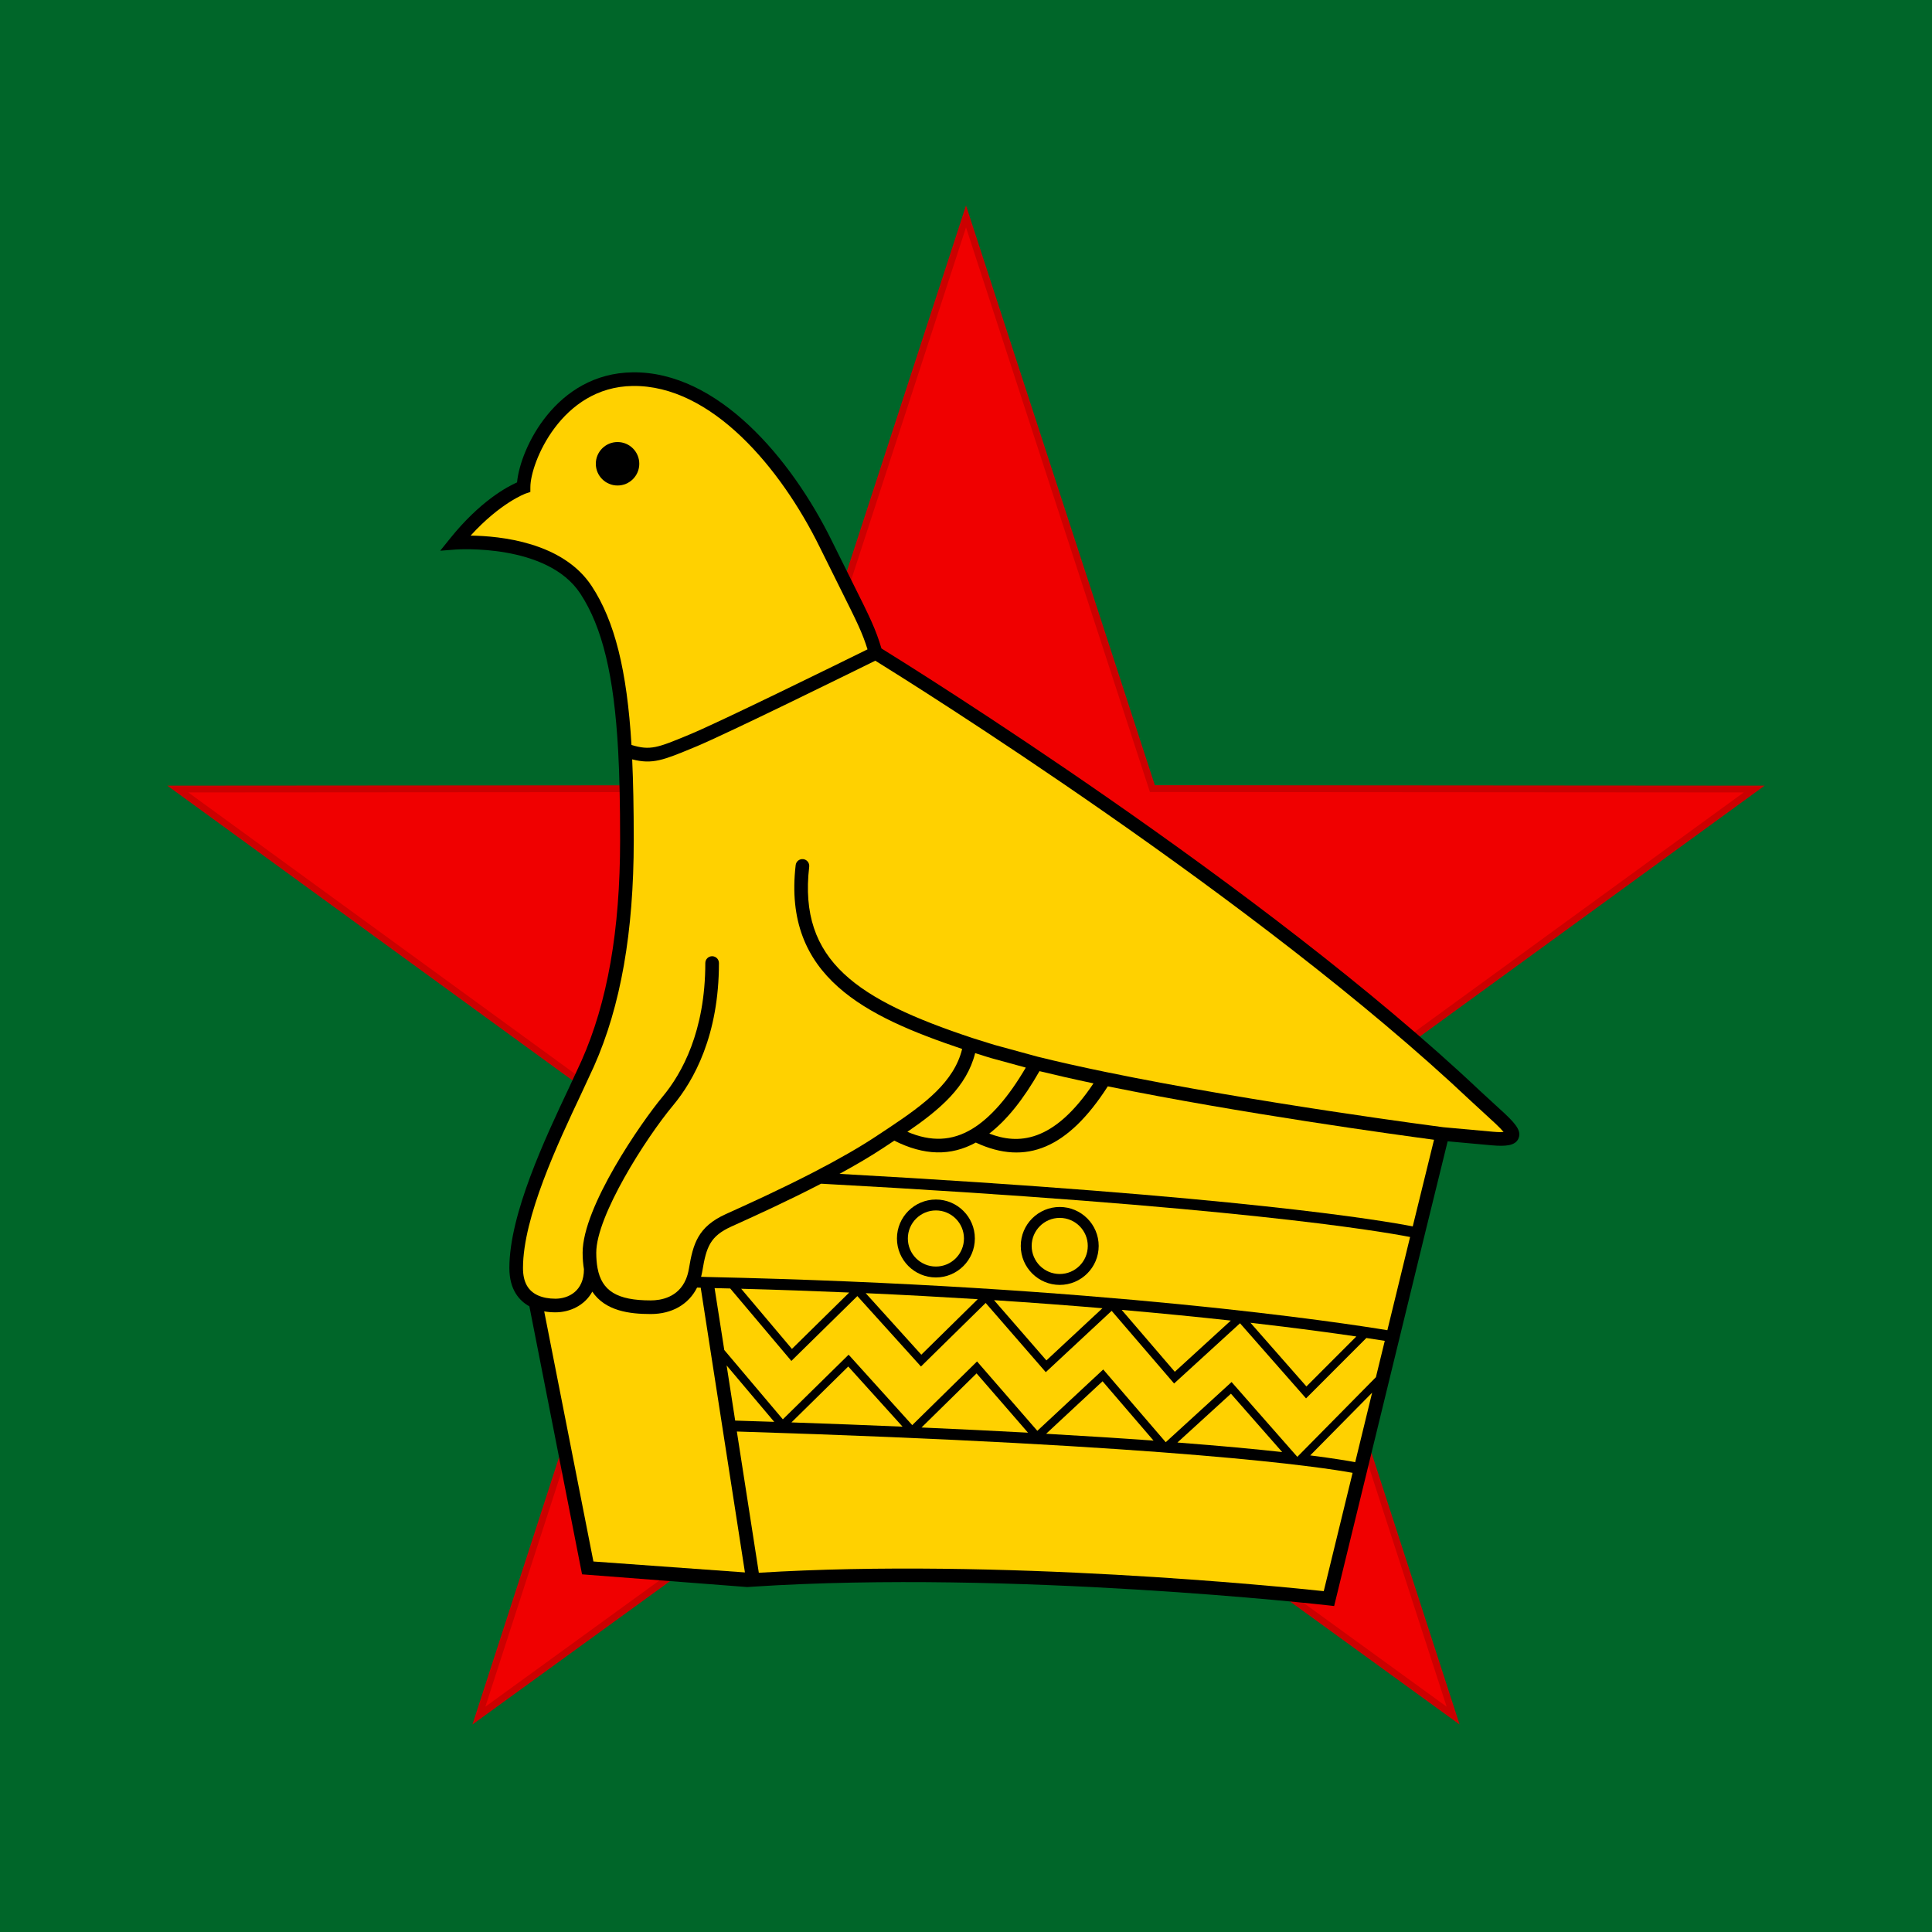 <?xml version="1.0"?>
<svg width="283.464" height="283.464" viewBox="0 0 283.464 283.464" xmlns="http://www.w3.org/2000/svg">
<path fill="#006629" d="M283.464,283.464H0V0h283.464V283.464z"/>
<path fill="#F00000" stroke="#CC0000" d="M141.733,199.869l-71.472,51.847l27.225-83.996l-71.397-51.951
					l88.298-0.064l27.346-83.956l27.345,83.956l88.297,0.064l-71.395,51.951l27.225,83.996L141.733,199.869z"/>
					<path d="M109.635,232.853l0.913-0.06c37.966-2.466,83.863,2.693,84.322,2.745l0.876,0.101l13.285-54.482
						l3.37-13.704c1.95,0.178,6.495,0.589,6.495,0.589c1.999,0.174,3.425,0.07,3.892-0.997c0.088-0.201,0.131-0.4,0.131-0.603
						c0-1.136-1.353-2.361-3.695-4.484l-2.054-1.889c-31.844-30.075-83.436-62.203-87.84-64.926
						c-0.871-2.899-1.647-4.467-4.239-9.657l-3.044-6.132c-5.938-12.062-16.739-24.891-29.243-24.725
						c-11.228,0.149-16.485,11.167-16.942,16.148c-1.474,0.649-5.417,2.75-9.824,8.225l-1.45,1.801l2.306-0.177
						c0.133-0.01,13.395-0.937,18.253,6.468c3.232,4.926,4.943,12.021,5.547,23.006c0.2,3.641,0.289,7.711,0.289,13.195
						c0,13.189-1.853,23.769-5.664,32.344l-1.856,4.002c-3.476,7.369-8.729,18.506-8.729,26.404c0,3.229,1.5,4.829,2.936,5.62
						l7.73,39.322L109.635,232.853z"/>
						<path fill="#FFD100" d="M141.166,153.903c-1.174,4.834-5.493,8.066-10.58,11.466l-2.154,1.425
							c-2.377,1.566-5.404,3.304-8.998,5.164c-4.852,2.512-9.613,4.667-12.171,5.825l-0.777,0.353
							c-4.1,1.864-4.802,4.376-5.406,7.996c-0.095,0.568-0.243,1.094-0.441,1.563c-1.141,2.698-3.72,3.102-5.156,3.102
							c-4.929,0-7.194-1.379-7.816-4.759c-0.122-0.66-0.184-1.414-0.184-2.241c0-5.385,7.224-16.757,11.268-21.609
							c3.071-3.686,6.732-10.302,6.732-20.891c0-0.552-0.448-1-1-1s-1,0.448-1,1c0,9.991-3.409,16.179-6.268,19.609
							c-3.133,3.76-11.732,16.167-11.732,22.891c0,0.877,0.07,1.69,0.193,2.425c0,3.194-2.255,4.325-4.193,4.325
							c-0.954,0-1.828-0.164-2.527-0.475c-1.496-0.664-2.223-1.98-2.223-4.025c0-7.45,5.138-18.343,8.539-25.551l1.875-4.043
							c3.927-8.836,5.836-19.682,5.836-33.156c0-4.823-0.077-8.563-0.229-11.885c3,0.773,4.597,0.107,9.055-1.741l0.182-0.075
							c4.725-1.959,23.07-11,26.432-12.658c5.365,3.323,56.027,34.982,87.374,64.586l2.084,1.917
							c1.008,0.913,2.183,1.984,2.728,2.647c-0.312,0.022-0.739,0.032-1.538-0.037l-7.315-0.664
							c-0.249-0.033-27.433-3.559-49.486-8.096c-3.72-0.766-7.091-1.522-10.018-2.25l-6.226-1.7
							c-0.001-0.001-0.682-0.207-0.682-0.207l-2.704-0.846c-16.759-5.579-25.533-11.236-23.913-25.125
							c0.064-0.548-0.329-1.045-0.877-1.109c-0.548-0.064-1.045,0.329-1.109,0.877C114.823,143.354,127.084,149.154,141.166,153.903
							z"/>
						<path fill="#FFD100" d="M152.513,157.159c2.386,0.582,5.043,1.187,7.924,1.793
							c-5.909,8.835-11.139,8.965-15.288,7.367C147.71,164.341,150.135,161.33,152.513,157.159z"/>
						<path fill="#FFD100" d="M102.862,187.333c0.074-0.283,0.141-0.574,0.19-0.874
							c0.585-3.511,1.135-5.082,4.261-6.504l0.774-0.351c2.575-1.166,7.367-3.336,12.266-5.872c0.041-0.021,0.081-0.037,0.122-0.058
							c60.223,3.267,81.832,6.929,86.414,7.82c-0.477,1.953-1.759,7.213-3.334,13.675c-6.146-1.017-42.047-6.56-99.835-7.808
							L102.862,187.333z"/>
						<path fill="#FFD100" d="M108.111,210.032c64.695,2.015,85.859,5.24,90.343,6.064
							c-2.249,9.224-4.092,16.777-4.234,17.36c-6.247-0.67-47.692-4.869-82.886-2.701
							C111.211,229.97,109.674,220.093,108.111,210.032z"/>
						<path fill="#FFD100" d="M102.277,188.913l0.533,0.021l6.488,41.773c-4.7-0.339-21.009-1.516-22.231-1.604
							c-0.248-1.261-5.82-29.574-7.221-36.696c0.518,0.092,1.063,0.139,1.637,0.139c2.086,0,4.285-0.97,5.42-3.035
							c1.92,2.85,5.469,3.285,8.58,3.285C98.588,192.795,101.036,191.386,102.277,188.913z"/>
						<path fill="#FFD100" d="M207.278,179.938c-4.476-0.875-25.556-4.459-84.105-7.708
							c2.448-1.335,4.579-2.592,6.361-3.767c0,0,1.035-0.685,1.673-1.107c4.366,2.2,8.288,2.297,11.963,0.281
							c7.375,3.444,13.551,0.813,19.367-8.249c19.428,3.961,42.536,7.127,47.864,7.838L207.278,179.938z"/>
						<path fill="#FFD100" d="M133.133,166.061c4.775-3.28,8.694-6.592,9.942-11.545l1.688,0.53l0.679,0.206
							l5.061,1.385c-2.553,4.365-5.208,7.395-7.897,9.012C139.676,167.409,136.628,167.551,133.133,166.061z"/>
						<path fill="#FFD100" d="M127.282,95.274c-3.891,1.918-21.56,10.608-26.057,12.472l-0.182,0.076
							c-4.549,1.887-5.625,2.326-8.391,1.478c-0.66-10.963-2.467-18.174-5.833-23.304c-4.245-6.468-13.467-7.36-17.771-7.411
							c4.414-4.852,8.047-6.161,8.087-6.175l0.679-0.23l0.003-0.718c0-3.527,4.517-14.694,15.013-14.833
							c11.573-0.154,21.754,12.094,27.423,23.608l3.049,6.141C125.755,91.293,126.513,92.811,127.282,95.274z"/>
						<path fill="#FFD100" d="M188.127,213.049c-3.873-0.429-8.908-0.9-15.375-1.402
							c2.637-2.409,7.268-6.631,7.85-7.163C181.108,205.059,185.429,209.979,188.127,213.049z"/>
						<path fill="#FFD100" d="M169.25,211.37c-4.587-0.335-9.813-0.669-15.762-1.006
							c2.522-2.349,7.657-7.124,8.28-7.704C162.3,203.278,166.754,208.464,169.25,211.37z"/>
						<path fill="#FFD100" d="M150.829,210.204c-4.759-0.26-9.956-0.512-15.624-0.762
							c2.493-2.448,7.463-7.334,8.078-7.938C143.852,202.159,148.525,207.552,150.829,210.204z"/>
						<path fill="#FFD100" d="M132.425,209.321c-5.064-0.216-10.493-0.425-16.305-0.625
							c2.512-2.469,7.723-7.598,8.336-8.201C125.03,201.129,129.975,206.607,132.425,209.321z"/>
						<path fill="#FFD100" d="M113.595,208.614c-1.87-0.063-3.781-0.123-5.729-0.184
							c-0.433-2.783-0.858-5.545-1.255-8.094L113.595,208.614z"/>
						<path fill="#FFD100" d="M192.234,213.538l9.085-9.203c-0.832,3.415-1.679,6.893-2.484,10.198
							C197.75,214.326,195.694,213.978,192.234,213.538z"/>
						<path fill="#FFD100" d="M108.747,189.088c5.493,0.146,10.783,0.339,15.85,0.553
							c-2.459,2.417-7.765,7.644-8.405,8.272C115.613,197.229,110.944,191.693,108.747,189.088z"/>
						<path fill="#FFD100" d="M127.016,189.735c5.775,0.258,11.259,0.562,16.439,0.883
							c-2.426,2.383-7.66,7.535-8.28,8.145C134.588,198.111,129.392,192.365,127.016,189.735z"/>
						<path fill="#FFD100" d="M145.844,190.761c5.688,0.368,10.995,0.771,15.906,1.183
							c-2.544,2.368-7.607,7.084-8.222,7.656C152.963,198.949,148.114,193.373,145.844,190.761z"/>
						<path fill="#FFD100" d="M164.571,192.186c5.976,0.521,11.33,1.057,16.014,1.57
							c-2.54,2.321-7.599,6.948-8.217,7.512C171.818,200.628,166.99,195,164.571,192.186z"/>
						<path fill="#FFD100" d="M183.468,194.078c6.82,0.78,12.039,1.496,15.535,2.011
							c-2.108,2.108-6.7,6.705-7.325,7.33C191.102,202.763,186.015,196.974,183.468,194.078z"/>
						<path fill="#FFD100" d="M107.139,189.047l8.97,10.63c0,0,8.87-8.717,9.682-9.516
							c0.765,0.848,9.333,10.333,9.333,10.333s8.667-8.514,9.492-9.324c0.759,0.874,8.821,10.154,8.821,10.154
							s8.835-8.226,9.665-8.998c0.743,0.865,9.162,10.662,9.162,10.662s8.852-8.088,9.672-8.838
							c0.741,0.844,9.686,11.021,9.686,11.021l8.852-8.861c1.177,0.18,2.076,0.318,2.701,0.421c-0.419,1.719-0.856,3.508-1.301,5.33
							c-2.111,2.141-10.2,10.337-11.531,11.687c-0.777-0.885-9.646-10.976-9.646-10.976s-8.832,8.07-9.661,8.828
							c-0.737-0.857-9.17-10.67-9.17-10.67s-8.845,8.233-9.67,9.002c-0.741-0.854-8.844-10.18-8.844-10.18s-8.698,8.545-9.509,9.342
							c-0.765-0.848-9.333-10.333-9.333-10.333s-8.814,8.662-9.651,9.484c-0.759-0.899-8.592-10.17-8.592-10.17
							c-0.645-4.149-1.175-7.499-1.421-9.083C105.613,189.011,106.378,189.029,107.139,189.047z"/>
						<path d="M131.6,181.711c0,3.152,2.564,5.717,5.716,5.717s5.716-2.564,5.716-5.717
							c0-3.151-2.564-5.716-5.716-5.716S131.6,178.56,131.6,181.711z M133.2,181.711c0-2.27,1.847-4.116,4.117-4.116
							s4.117,1.847,4.117,4.116c0,2.271-1.847,4.117-4.117,4.117S133.2,183.982,133.2,181.711z"/>
						<path d="M149.767,182.805c0,3.152,2.564,5.717,5.717,5.717c3.151,0,5.716-2.564,5.716-5.717
							c0-3.151-2.564-5.716-5.716-5.716C152.332,177.089,149.767,179.654,149.767,182.805z M151.367,182.805
							c0-2.27,1.847-4.116,4.117-4.116c2.27,0,4.116,1.847,4.116,4.116c0,2.271-1.847,4.117-4.116,4.117
							C153.213,186.922,151.367,185.076,151.367,182.805z"/>
						<path d="M93.795,68.045c0,1.76-1.427,3.188-3.188,3.188s-3.188-1.427-3.188-3.188s1.427-3.188,3.188-3.188
							S93.795,66.285,93.795,68.045z"/>
</svg>
